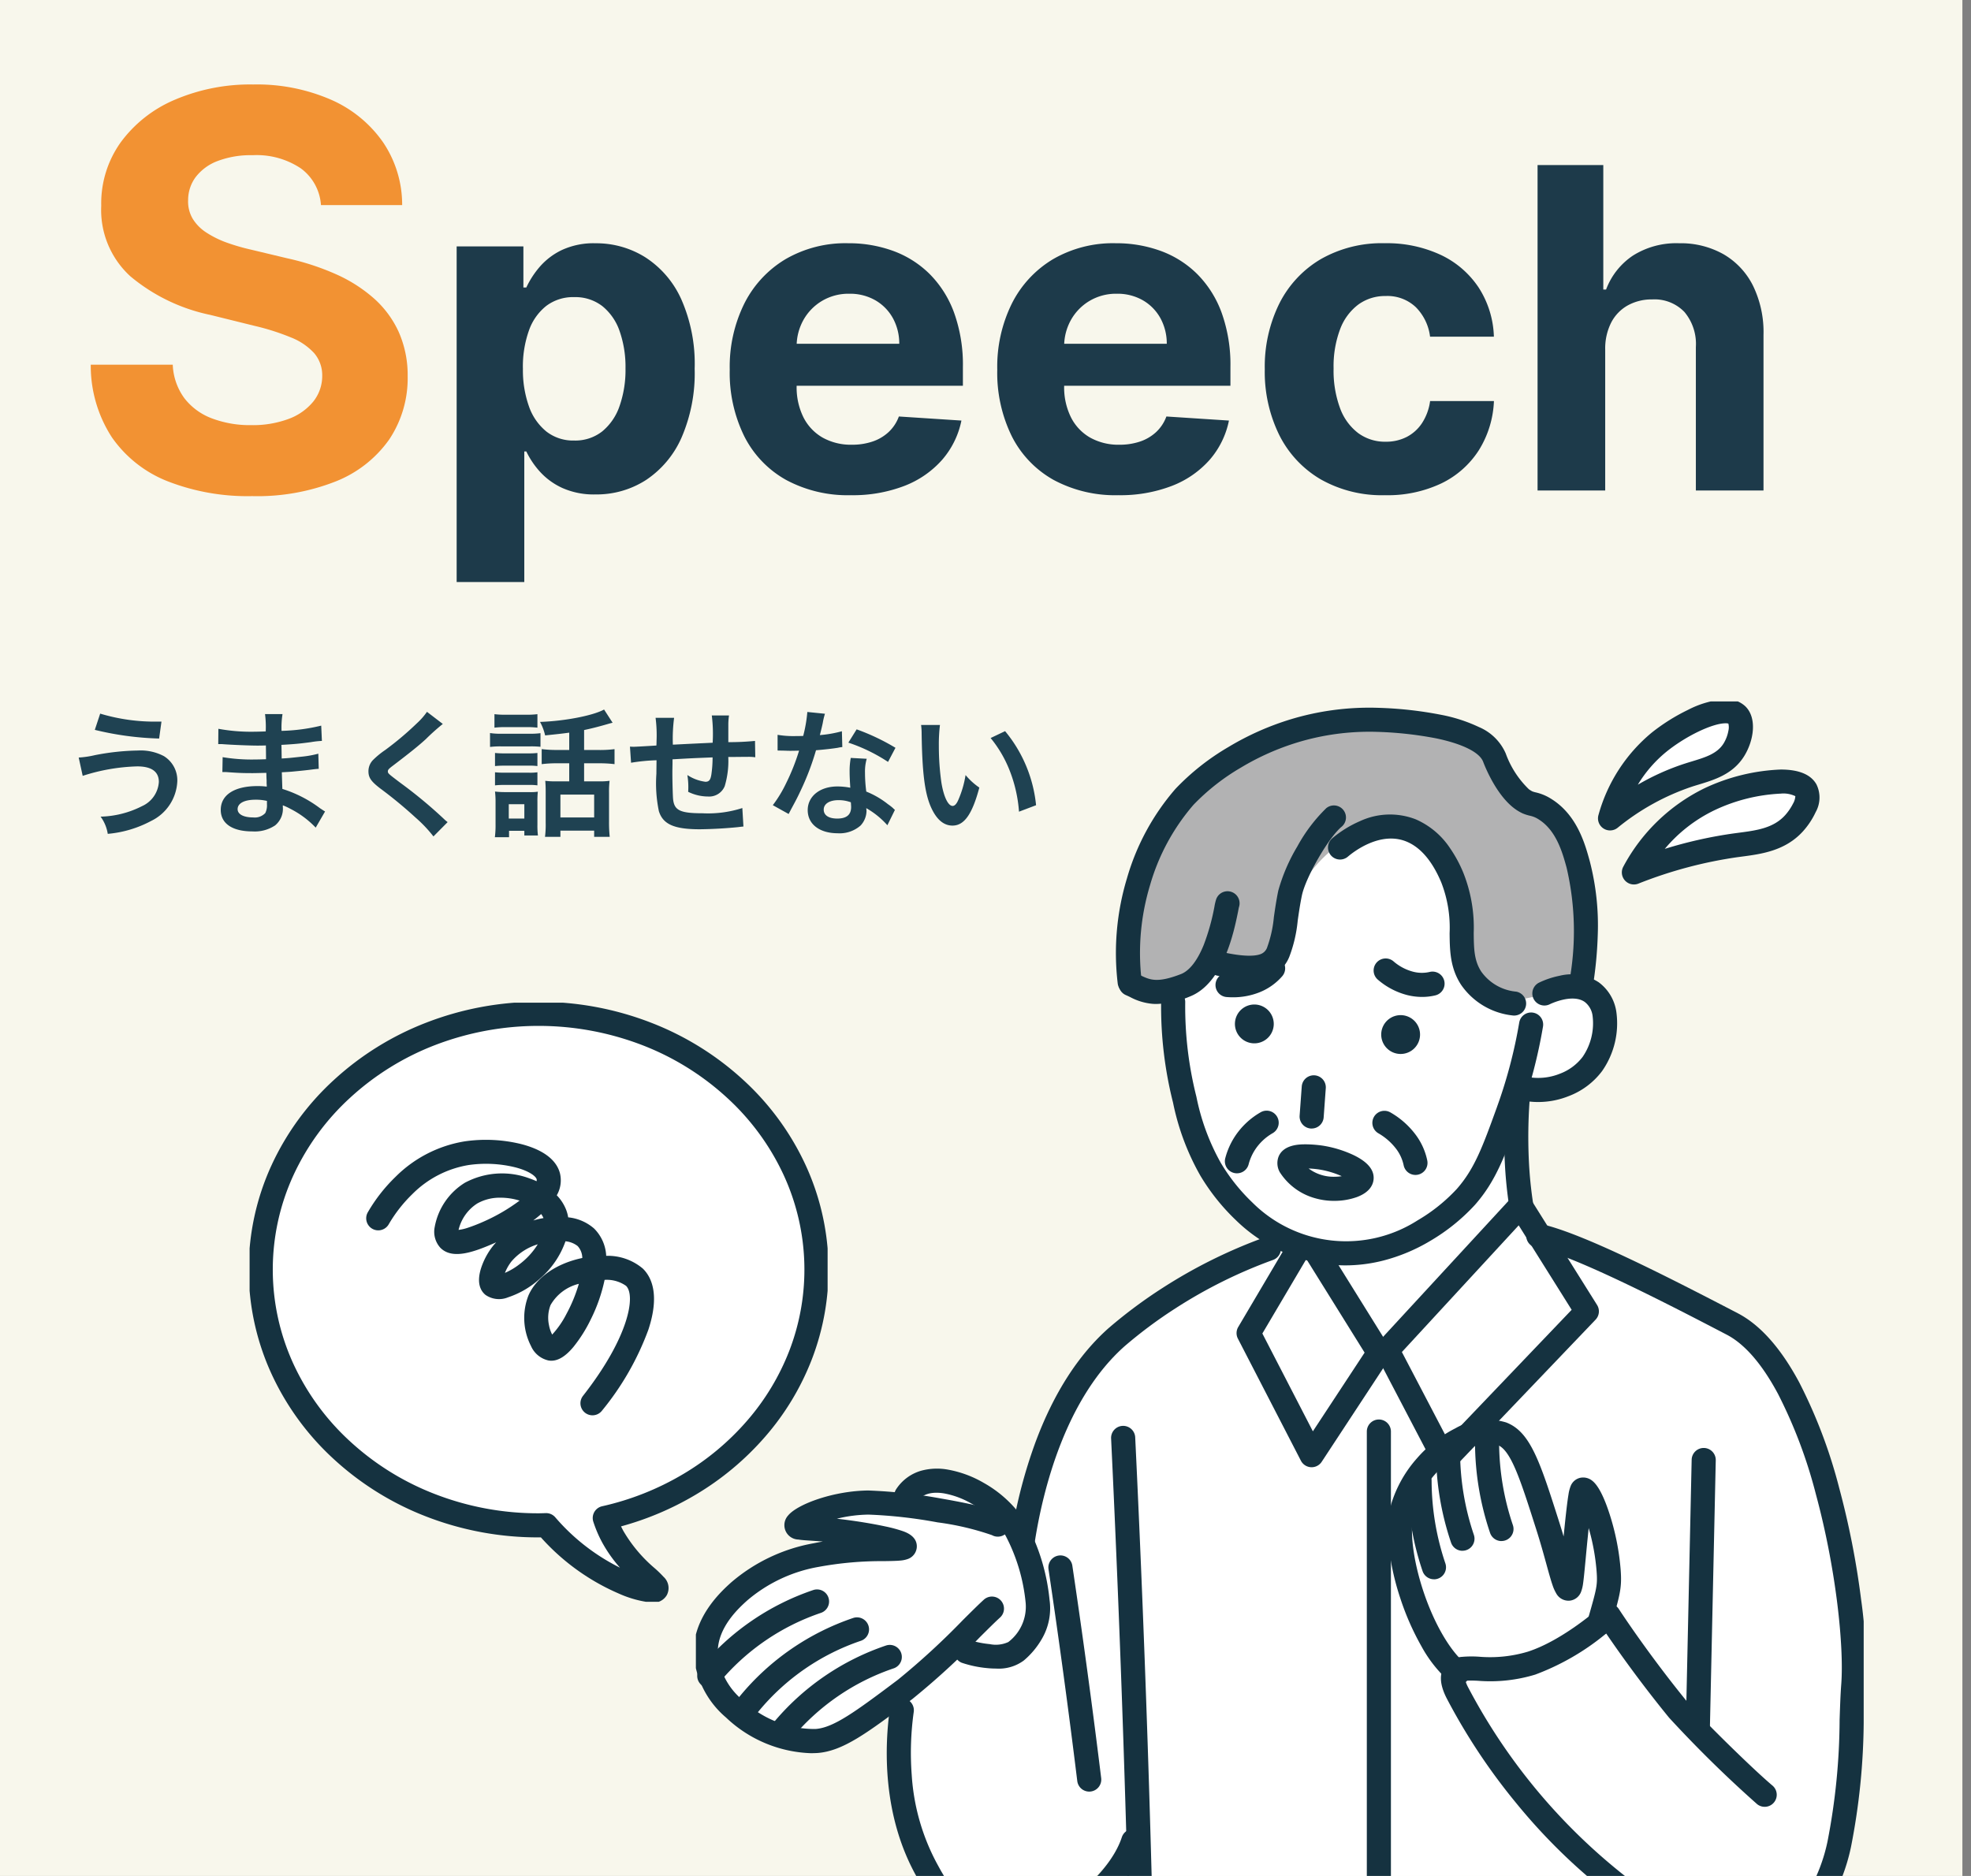 <svg xmlns="http://www.w3.org/2000/svg" width="229" height="218.001" viewBox="0 0 229 218.001"><rect x="0" y="0" width="229" height="218.001" fill="#808080" stroke="none"/><defs><clipPath id="a"><path fill="none" d="M0 0h67.156v69.62H0z"/></clipPath><clipPath id="b"><path transform="translate(-.408 -.259)" fill="#fff" stroke="#707070" d="M0 0h167v141H0z"/></clipPath><clipPath id="c"><path fill="none" d="M0 0h135.681v161.001H0z"/></clipPath></defs><path fill="#f8f7ec" d="M0 0h228v218H0z"/><path d="M53.056 67.636v-39h7.755v4.772h.34a10.448 10.448 0 011.51-2.347 7.922 7.922 0 012.585-1.991 8.8 8.8 0 013.97-.8 10.714 10.714 0 015.734 1.614 11.3 11.3 0 014.188 4.857 18.546 18.546 0 011.571 8.11 18.794 18.794 0 01-1.527 8.007 11.425 11.425 0 01-4.136 4.93 10.6 10.6 0 01-5.846 1.67 8.982 8.982 0 01-3.881-.758 8 8 0 01-2.608-1.91 9.8 9.8 0 01-1.56-2.325h-.236v15.171zm7.7-24.818a12.567 12.567 0 00.7 4.408 6.51 6.51 0 002.031 2.925 5.05 5.05 0 003.219 1.043 5.059 5.059 0 003.263-1.062 6.535 6.535 0 002.016-2.951 12.708 12.708 0 00.689-4.364 12.593 12.593 0 00-.681-4.327 6.393 6.393 0 00-2.009-2.914 5.129 5.129 0 00-3.278-1.047 5.158 5.158 0 00-3.233 1.017 6.293 6.293 0 00-2.024 2.877 12.523 12.523 0 00-.697 4.395zm38.095 14.728a15.087 15.087 0 01-7.517-1.774 11.988 11.988 0 01-4.85-5.052 16.691 16.691 0 01-1.7-7.769 16.559 16.559 0 011.7-7.686 12.576 12.576 0 014.79-5.152 13.878 13.878 0 017.261-1.847 15.046 15.046 0 015.241.894 11.727 11.727 0 014.243 2.691 12.349 12.349 0 012.836 4.5 17.873 17.873 0 011.019 6.319v2.157h-23.94v-4.875h16.546a6.1 6.1 0 00-.752-3 5.41 5.41 0 00-2.042-2.065 5.916 5.916 0 00-3.012-.752 6.01 6.01 0 00-3.162.829 5.962 5.962 0 00-2.155 2.2 6.267 6.267 0 00-.8 3.054v4.638a7.844 7.844 0 00.79 3.638 5.628 5.628 0 002.231 2.36 6.722 6.722 0 003.405.827 7.349 7.349 0 002.4-.373 5.137 5.137 0 001.87-1.108 4.658 4.658 0 001.182-1.8l7.268.473a9.947 9.947 0 01-2.256 4.578 11.244 11.244 0 01-4.393 3.023 16.66 16.66 0 01-6.203 1.072zm31.082 0a15.087 15.087 0 01-7.517-1.774 11.988 11.988 0 01-4.849-5.052 16.691 16.691 0 01-1.7-7.769 16.559 16.559 0 011.7-7.686 12.576 12.576 0 014.79-5.152 13.878 13.878 0 017.261-1.847 15.046 15.046 0 015.241.894 11.727 11.727 0 014.243 2.691 12.349 12.349 0 012.836 4.5 17.873 17.873 0 011.019 6.319v2.157h-23.941v-4.875h16.545a6.1 6.1 0 00-.752-3 5.41 5.41 0 00-2.042-2.065 5.916 5.916 0 00-3.012-.752 6.01 6.01 0 00-3.162.829 5.962 5.962 0 00-2.155 2.2 6.267 6.267 0 00-.8 3.054v4.638a7.844 7.844 0 00.79 3.638 5.628 5.628 0 002.231 2.36 6.722 6.722 0 003.405.827 7.349 7.349 0 002.4-.373 5.137 5.137 0 001.871-1.108 4.658 4.658 0 001.182-1.8l7.268.473a9.947 9.947 0 01-2.256 4.578 11.244 11.244 0 01-4.393 3.021 16.66 16.66 0 01-6.203 1.074zm30.978 0a14.407 14.407 0 01-7.49-1.856 12.375 12.375 0 01-4.8-5.156 16.614 16.614 0 01-1.673-7.614 16.553 16.553 0 011.691-7.647 12.473 12.473 0 014.812-5.156 14.29 14.29 0 017.427-1.852 14.8 14.8 0 016.494 1.346 10.8 10.8 0 014.415 3.789 11.112 11.112 0 011.78 5.723h-7.416A5.869 5.869 0 00164.5 35.7a4.789 4.789 0 00-3.5-1.3 5.274 5.274 0 00-3.18.988 6.363 6.363 0 00-2.12 2.87 12.234 12.234 0 00-.757 4.563 12.584 12.584 0 00.75 4.611 6.383 6.383 0 002.112 2.9 5.257 5.257 0 003.195 1 5.239 5.239 0 002.43-.552 4.746 4.746 0 001.786-1.61 6.207 6.207 0 00.94-2.565h7.416a11.637 11.637 0 01-1.758 5.723 10.672 10.672 0 01-4.349 3.846 14.569 14.569 0 01-6.554 1.372zM186.5 40.6V57h-7.859V19.182h7.637v14.463h.325a8.186 8.186 0 013.117-3.942 9.431 9.431 0 015.363-1.435 10.116 10.116 0 015.172 1.282 8.722 8.722 0 013.427 3.671 12.331 12.331 0 011.21 5.713V57h-7.859V40.336a5.788 5.788 0 00-1.324-4.077 4.812 4.812 0 00-3.743-1.463 5.723 5.723 0 00-2.835.689 4.809 4.809 0 00-1.928 1.987 6.658 6.658 0 00-.703 3.128z" fill="#1d3a4a"/><path d="M37.291 23.836a5.76 5.76 0 00-2.343-4.273 9.241 9.241 0 00-5.6-1.527 10.808 10.808 0 00-4.075.68 5.745 5.745 0 00-2.534 1.857 4.473 4.473 0 00-.882 2.682 3.936 3.936 0 00.543 2.184 5.089 5.089 0 001.6 1.6 11.323 11.323 0 002.364 1.161 24.11 24.11 0 002.854.823l4.182 1a29.281 29.281 0 015.591 1.823 17.2 17.2 0 014.418 2.8 11.722 11.722 0 012.907 3.911 12.36 12.36 0 011.048 5.154A12.8 12.8 0 0145.2 51.1a13.822 13.822 0 01-6.184 4.841 24.822 24.822 0 01-9.725 1.713 25.556 25.556 0 01-9.807-1.723 14.217 14.217 0 01-6.491-5.12 15.267 15.267 0 01-2.448-8.43h9.527a7.032 7.032 0 001.354 3.9 7.247 7.247 0 003.2 2.341 12.456 12.456 0 004.557.782 11.9 11.9 0 004.35-.723 6.651 6.651 0 002.867-2.017 4.742 4.742 0 001.036-2.991 3.943 3.943 0 00-.934-2.634 7.225 7.225 0 00-2.68-1.818 27.514 27.514 0 00-4.3-1.366L24.455 36.6a21.192 21.192 0 01-9.3-4.484 10.43 10.43 0 01-3.393-8.207 12.207 12.207 0 012.277-7.389 15.076 15.076 0 016.286-4.934 22.267 22.267 0 019.093-1.768 21.538 21.538 0 019.05 1.773 14.37 14.37 0 016.032 4.934 12.962 12.962 0 012.225 7.311z" fill="#f29233"/><path d="M11.016 84.817a35.454 35.454 0 007.472 1.008l.272-1.968h-.448a21.934 21.934 0 01-6.672-.928zm-1.408 5.344a22.372 22.372 0 016.336-1.1c1.664 0 2.512.608 2.512 1.808a3.308 3.308 0 01-1.956 2.812 11.168 11.168 0 01-4.812 1.22 4.57 4.57 0 01.832 2 13.1 13.1 0 005.04-1.5 5.385 5.385 0 003.04-4.6 3.294 3.294 0 00-1.552-2.928 5.773 5.773 0 00-3.024-.656 27.915 27.915 0 00-5.024.544 10.891 10.891 0 01-1.856.272zm28.16 4.14c-.224-.128-.3-.192-.576-.368a14.311 14.311 0 00-4.384-2.252c-.016-.384-.016-.384-.064-1.936.624-.032.864-.048 1.088-.064 1.2-.112 1.92-.192 2.16-.224.368-.048.768-.1 1.04-.112l-.048-1.76a11.841 11.841 0 01-1.984.352c-1.472.16-1.472.16-2.272.208-.016-.992-.016-1.184-.032-1.584 1.408-.08 2.032-.128 3.44-.32a10.008 10.008 0 011.264-.14l-.08-1.776a21.647 21.647 0 01-4.608.608 9.919 9.919 0 01.112-1.952h-2.032a11.416 11.416 0 01.08 2.016c-.4.016-.944.032-1.2.032a21.039 21.039 0 01-4.3-.336l-.016 1.776h.256c.048 0 .176 0 .352.016 1.072.08 3.136.16 3.92.16.24 0 .5 0 1.008-.016.016.912.016 1.456.016 1.6-.448.016-.992.032-1.312.032a20.632 20.632 0 01-3.728-.272l-.032 1.728c.24 0 .4 0 .608.016 1.328.1 1.92.112 2.9.112.336 0 .832-.016 1.6-.032.016.64.016.64.032.864v.352a3.083 3.083 0 01.016.384 8.359 8.359 0 00-1.072-.064c-2.688 0-4.272 1.024-4.272 2.768 0 1.584 1.344 2.5 3.68 2.5a4.26 4.26 0 002.632-.696 2.5 2.5 0 00.9-2.16v-.176a7.12 7.12 0 01.864.4 10.8 10.8 0 012.956 2.192zm-6.752-1.228v.384a2.028 2.028 0 01-.192 1.024 1.661 1.661 0 01-1.392.512c-1.136 0-1.824-.368-1.824-.96 0-.688.784-1.1 2.08-1.1a5.616 5.616 0 011.328.14zm18.592-10.352a7.931 7.931 0 01-1.168 1.328 35.862 35.862 0 01-3.7 3.12 9.811 9.811 0 00-1.404 1.152 1.869 1.869 0 00-.528 1.3c0 .736.288 1.168 1.344 1.984a50.748 50.748 0 014.128 3.404 15.455 15.455 0 012.08 2.192l1.648-1.664a3.989 3.989 0 01-.464-.4 53.781 53.781 0 00-5.044-4.176c-1.4-1.06-1.436-1.088-1.436-1.328 0-.176.112-.3.608-.672 1.872-1.424 2.992-2.32 3.808-3.072a24.407 24.407 0 011.968-1.76zm16.528 4.432H64.76a13.892 13.892 0 01-1.824-.1v1.748a13.792 13.792 0 011.808-.1h1.392v2.1H64.52a8.556 8.556 0 01-1.168-.064c.032.432.048.72.048 1.28v3.6a10.83 10.83 0 01-.08 1.632h1.792v-.72h3.92v.72h1.808a15.945 15.945 0 01-.08-1.68v-3.44a10.808 10.808 0 01.064-1.392 8.035 8.035 0 01-1.2.064h-1.76v-2.1h1.744a14.04 14.04 0 011.792.1v-1.744a13.458 13.458 0 01-1.808.1h-1.728v-2.32c.768-.16 1.6-.368 2.544-.64.56-.16.56-.16.768-.208l-.992-1.536c-1.264.7-4.56 1.344-7.44 1.44a6.083 6.083 0 01.592 1.568c1.68-.176 1.84-.192 2.8-.32zm-1.024 5.184h3.92v2.656h-3.92zm-7.664-7.776a10.355 10.355 0 011.328-.064h2.336a10.2 10.2 0 011.328.064v-1.568a9.888 9.888 0 01-1.328.064h-2.336a9.888 9.888 0 01-1.328-.064zm-.512 2.24a9.669 9.669 0 011.3-.064h3.344a10.272 10.272 0 011.216.048v-1.584a8.66 8.66 0 01-1.3.064h-3.264a7.241 7.241 0 01-1.3-.08zm.576 2.224a9.187 9.187 0 011.056-.048h2.848a6.658 6.658 0 011.024.048v-1.524a8.216 8.216 0 01-1.024.048h-2.848a9.187 9.187 0 01-1.056-.048zm0 2.24a8.88 8.88 0 011.04-.048h2.832a6.672 6.672 0 011.056.048v-1.52a5.946 5.946 0 01-1.024.048h-2.848a9.187 9.187 0 01-1.056-.048zm1.632 5.28h1.776v.544h1.58a9.052 9.052 0 01-.06-1.248v-2.688a10.119 10.119 0 01.048-1.152 5.68 5.68 0 01-1.072.048h-2.688a9.308 9.308 0 01-1.216-.064 10.429 10.429 0 01.064 1.264v2.544a10.666 10.666 0 01-.08 1.5h1.648zm-.032-3.088h1.808v1.664h-1.808zm27.136.444a13.011 13.011 0 01-4.624.608c-2.608 0-3.3-.336-3.424-1.68-.032-.32-.08-2.064-.08-2.9v-.328c.016-.848.016-.848.016-.928v-.432c2.224-.128 2.224-.128 4.656-.224a13.788 13.788 0 01-.144 2c-.1.624-.272.832-.688.832a4.962 4.962 0 01-2.1-.784 8.518 8.518 0 01.112 1.312c0 .224 0 .32-.016.64a5.244 5.244 0 002.288.544 1.95 1.95 0 001.956-1.2 10.229 10.229 0 00.416-3.392c.752 0 1.664-.016 2.224-.016a5.609 5.609 0 01.912.048l-.032-1.9a30.853 30.853 0 01-3.1.144v-2a7.293 7.293 0 01.08-1.1h-2a17.3 17.3 0 01.1 3.168c-2.384.112-2.384.112-4.624.224a18.64 18.64 0 01.144-3.12h-2.152a15.787 15.787 0 01.112 2.72c0 .1 0 .24-.016.5-1.584.1-2.464.144-2.608.144-.08 0-.24 0-.464-.016l.128 1.872a21.853 21.853 0 012.96-.288c-.016 1.248-.016 1.312-.016 1.552a15.84 15.84 0 00.288 4.368c.48 1.524 1.776 2.1 4.768 2.1a51.69 51.69 0 004.336-.24c.544-.064.544-.064.72-.08zM93.8 82.737a16.346 16.346 0 01-.48 2.784c-.352.016-.624.016-.816.016a11.109 11.109 0 01-2.16-.144v1.824l.848.016c.336.016.432.016.64.016.192 0 .288 0 1.008-.016a24.615 24.615 0 01-1.5 3.776 14.564 14.564 0 01-1.552 2.56l1.84 1.024.3-.576c.608-1.12.752-1.408 1.12-2.192a30.712 30.712 0 001.76-4.64c.992-.08 1.968-.192 2.544-.288a3.12 3.12 0 01.512-.08l-.048-1.84a13.723 13.723 0 01-2.56.448c.176-.7.256-1.024.336-1.408a8.01 8.01 0 01.256-1.072zm10.24 4.164a25.257 25.257 0 00-4.512-2.144l-.96 1.544a19.582 19.582 0 014.608 2.24zm-.064 7.216a2.865 2.865 0 01-.24-.224 5.9 5.9 0 00-.56-.432 10 10 0 00-2.528-1.472 16.988 16.988 0 01-.148-2.196 5.333 5.333 0 01.2-1.616l-1.856-.1a8.487 8.487 0 00-.132 1.624c0 .48.032 1.1.08 1.84a7.947 7.947 0 00-1.492-.148c-2.032 0-3.456 1.136-3.456 2.752 0 1.632 1.376 2.688 3.488 2.688a3.694 3.694 0 002.656-.9 2.557 2.557 0 00.688-1.7c0-.064-.016-.176-.032-.32a9.677 9.677 0 012.456 1.988zm-5.12-.88s.032.384.032.544c0 .9-.528 1.344-1.616 1.344-.992 0-1.568-.384-1.568-1.04 0-.672.672-1.1 1.712-1.1a4.033 4.033 0 011.44.248zm8.16-8.992a7.644 7.644 0 01.064 1.024c.064 4.432.352 6.752 1.008 8.352.64 1.536 1.5 2.32 2.576 2.32 1.36 0 2.288-1.3 3.12-4.416a7.9 7.9 0 01-1.6-1.456 11.8 11.8 0 01-.848 2.9c-.192.448-.416.688-.656.688-.512 0-1.024-1.024-1.3-2.688a29.941 29.941 0 01-.3-4.288 18.6 18.6 0 01.128-2.432zm8.08 1.52a13.966 13.966 0 012.272 3.936 16.22 16.22 0 011.024 4.624l1.984-.752a15.952 15.952 0 00-3.6-8.608z" fill="#1f4252"/><g transform="translate(29 116.522)" clip-path="url(#a)"><path d="M65.859 31.017c0-16.415-14.453-29.721-32.281-29.721S1.296 14.602 1.296 31.017s14.453 29.722 32.282 29.722c.294 0 .584-.013.876-.02a24.553 24.553 0 008.985 6.655c1.731.721 3.568 1.218 3.809.794.348-.61-3.034-2.372-5.064-6.127a13.04 13.04 0 01-.919-2.156c14.116-3.178 24.594-14.889 24.594-28.868" fill="#fff"/><path d="M33.578-.104a35.876 35.876 0 0113.073 2.431 33.853 33.853 0 0110.7 6.644 31.008 31.008 0 017.245 9.893 29.037 29.037 0 01.713 22.617 30.41 30.41 0 01-5.392 8.934 33 33 0 01-8.136 6.787 34.839 34.839 0 01-8.625 3.654q.125.263.262.518a16.764 16.764 0 003.666 4.362 12.949 12.949 0 011.009.982 1.759 1.759 0 01.373 2.141 1.8 1.8 0 01-1.684.863 12.729 12.729 0 01-3.886-1.057 25.88 25.88 0 01-9.05-6.529h-.269a35.876 35.876 0 01-13.074-2.431 33.853 33.853 0 01-10.7-6.644 31.008 31.008 0 01-7.242-9.893 29.048 29.048 0 010-24.307 31.008 31.008 0 017.242-9.89 33.853 33.853 0 0110.7-6.644A35.876 35.876 0 0133.578-.104zm9.455 65.761a15.885 15.885 0 01-2.08-2.952 14.334 14.334 0 01-1.018-2.387 1.4 1.4 0 011.023-1.8 32.169 32.169 0 009.39-3.723 30.206 30.206 0 007.448-6.211 27.618 27.618 0 004.9-8.112 26.237 26.237 0 00-.645-20.439 28.223 28.223 0 00-6.594-9 31.064 31.064 0 00-9.822-6.097 33.569 33.569 0 00-24.115 0 31.064 31.064 0 00-9.824 6.095 28.223 28.223 0 00-6.594 9 26.248 26.248 0 000 21.969 28.223 28.223 0 006.594 9 31.064 31.064 0 009.824 6.096 33.087 33.087 0 0012.057 2.24c.184 0 .372-.006.57-.012l.27-.008a1.4 1.4 0 011.085.473 23.945 23.945 0 007.531 5.868z" fill="#153240"/><path d="M39.836 47.95a1.4 1.4 0 01-1.1-2.263c5.347-6.829 6.144-11.665 5-12.783a3.89 3.89 0 00-2.49-.693 19.089 19.089 0 01-1.6 4.578 16.628 16.628 0 01-2.03 3.224c-1.012 1.21-1.957 1.721-2.887 1.565a2.906 2.906 0 01-2.033-1.676 7.175 7.175 0 01-.3-5.876c.911-2.1 3.244-3.726 6.258-4.358a2.093 2.093 0 00-.536-1.383 2.681 2.681 0 00-1.418-.558l-.005.016a10.125 10.125 0 01-2.932 4.294 10.345 10.345 0 01-3.73 2.2 2.759 2.759 0 01-2.625-.28c-.54-.44-1.069-1.331-.523-3.082a8.332 8.332 0 011.334-2.531q.2-.255.429-.5-.17.078-.329.147c-2.258.98-4.779 1.905-6.162.482a2.762 2.762 0 01-.652-2.4 7.636 7.636 0 013.5-5.145 9.115 9.115 0 017.5-.514q.433.15.834.332a.488.488 0 00.012-.228c-.082-.323-.821-.961-2.519-1.394a14.238 14.238 0 00-5.405-.255 11.963 11.963 0 00-6.529 3.386 16.309 16.309 0 00-2.736 3.5 1.4 1.4 0 01-2.427-1.4 18.9 18.9 0 013.218-4.116 14.706 14.706 0 018.043-4.126 17.186 17.186 0 016.525.309c2.568.654 4.138 1.835 4.54 3.415a3.479 3.479 0 01-.372 2.545 5.071 5.071 0 011.095 1.7 4.466 4.466 0 01.23.862 5.4 5.4 0 013 1.289 4.8 4.8 0 011.417 3.183 6.315 6.315 0 014.256 1.482c1.025 1 1.971 3.041.656 7.07a32.431 32.431 0 01-5.404 9.445 1.4 1.4 0 01-1.103.537zm-1.582-15.28a5.193 5.193 0 00-3.291 2.473 4.1 4.1 0 00-.177 2.341 3.871 3.871 0 00.369 1.084 10.764 10.764 0 001.655-2.392 17.76 17.76 0 001.443-3.506zm-4.775-4.593a6.517 6.517 0 00-3.063 2 5.471 5.471 0 00-.751 1.321 7.748 7.748 0 001.7-1.01 8.59 8.59 0 002.114-2.311zm-4.309-5.415a5.3 5.3 0 00-2.721.672 5.005 5.005 0 00-2.171 3.07 5.306 5.306 0 001.028-.234 19.6 19.6 0 001.89-.736A21.262 21.262 0 0031.368 23a7.448 7.448 0 00-2.198-.339zm4.7 1.9q-.267.236-.564.473-.172.137-.349.271a10.838 10.838 0 011.186-.276 2.077 2.077 0 00-.268-.468z" fill="#153240"/></g><g transform="translate(62.408 77.26)" clip-path="url(#b)"><g clip-path="url(#c)" transform="translate(18.443 4.253)"><path d="M51.999 155.942c-.138-2.4-.3-6.2-.235-10.883.111-8.251.817-11.838-.322-12.275-2.679-1.027-9.6 11.99-16.846 11.1-1.8-.221-2.866-1.566-5-4.256-6.712-8.465-6.091-13.37-6-14.964.318-5.528 1.91-9.265.716-9.864-1.39-.7-3.517 4.379-8.716 5.661a11.6 11.6 0 01-11.386-3.648c-2.1-2.524-3.37-6.466-2.051-9.983 1.356-3.614 4.822-5.137 7.369-6.257 7.51-3.3 14.655-1.7 14.739-2.378.1-.823-11.087-2.1-11.053-3.612.02-.875 8.952-1.49 13.035-3.323 4.8-2.154 5.544.4 7.3 1.379 3.092 1.716 3.1 4.659 4.461 4.664 3.022.011 1.529-13.893 9.711-22.314.242-.248 4.88-3.309 14.126-9.444l5.083-3.375c16.167-10.74 26.366-20.601 28.774-18.64 1.151.938-.916 3.4-.325 9.892.284 3.12.5 5.516 1.922 7.54 3.088 4.406 8.429 2.708 15.15 6.543a45.558 45.558 0 0112.146 9.914c1.705 2.1 5.785 5.567 9.24 21.169 2.672 12.062.581 19.087-.293 29.528-.638 7.631-.638 7.631-6.969 14.711-2.054 2.3-5.079 1.546-7.252.8-2.881-1.275-3.651 1.033-4.088 2.728-.176 1.012-.529 2.739-.015 8.961.169 2.057.345 3.778.476 5.023" fill="#fff"/><path d="M70.896 60.698a1.4 1.4 0 011.189.661l8.457 13.6a1.4 1.4 0 01-.019 1.508l-7.814 11.895a1.4 1.4 0 01-2.414-.127l-7.321-14.186a1.4 1.4 0 01.039-1.354l6.678-11.308a1.4 1.4 0 011.189-.688zm6.8 14.976l-6.769-10.875-5.11 8.653 5.868 11.366z" fill="#153240"/><path d="M55.675 23.181c-1.132 2.445-.848 6.027-.279 13.192.458 5.777.687 8.666 2.045 12.328a27.914 27.914 0 007.6 11.713c3.567 3.134 1.66 2.23 5.177 2.85 5.19.917 6.531.916 9.163.392 4.2-.837 5.169-1.725 8.292-4.352 3.687-3.1 3.265-3.261 3.878-5.869.572-2.437 3.089-4.1 3.141-5.658.069-2.094-.366-2.76.831-3.592.828-.576 1.564-.031 3.291-.134 1.967-.117 4.778-1.046 6.1-3.243a6.1 6.1 0 00.312-5.607c-1.956-3.9-7.625-1.594-11.573-5.249-4.564-4.225-.471-10.534-4.746-14.8-3.775-3.765-10.638-2.5-15.914-1.536-4.616.848-14.083 2.587-17.31 9.562" fill="#fff"/><path d="M51.998 157.343a1.4 1.4 0 01-1.4-1.373 2481.979 2481.979 0 00-2.354-70.283 1.402 1.402 0 112.8-.135c.64 13.295 1.181 26.938 1.607 40.551.308 9.856.562 19.888.755 29.816a1.4 1.4 0 01-1.372 1.427zM95.811 57.188q.064 0 .129.006a1.4 1.4 0 011.057.65l7.706 12.29a1.4 1.4 0 01-.174 1.711L88.021 89.12a1.4 1.4 0 01-2.253-.318l-6.68-12.772a1.4 1.4 0 01.211-1.6l15.483-16.791a1.4 1.4 0 011.029-.451zm5.941 13.511l-6.154-9.815-13.572 14.721 5.319 10.17zm-22.399 86.364a1.4 1.4 0 01-1.4-1.4V84.845a1.4 1.4 0 011.4-1.4 1.4 1.4 0 011.4 1.4v70.818a1.4 1.4 0 01-1.4 1.4z" fill="#153240"/><path d="M82.826 14.806c-3.724-1.33-7.532 1.41-8.481 2.094a15.3 15.3 0 00-5.248 7.413c-1.291 3.733-.476 5.905-2.032 6.7-1.744.894-3.372-1.361-6.214-.525-1.732.509-1.592 1.481-3.989 2.5-1.085.462-3.353 1.425-4.922.488-1.021-.611-1.56-1.919-1.741-4.092-.7-8.379 4.531-15.63 4.531-15.63a28.431 28.431 0 0113.881-10.05 30.708 30.708 0 0115.956-1.088c3.726.637 6.247 1.067 7.8 3.162 1.315 1.778 1.318 3.924 3.586 5.545 1.155.824 1.6.59 2.68 1.177 3.728 2.028 4.25 7.884 4.654 12.495.322 3.684.522 6.385-1.193 7.853-.646.553-1.686.787-3.768 1.256-2.713.611-4.173.939-5.583.305-.581-.261-1.578-.877-2.736-3.248-2.463-5.043-.506-7.484-2.674-11.75-.585-1.151-1.864-3.664-4.5-4.607" fill="#b2b2b3"/><path d="M62.387 34.382a8.88 8.88 0 01-.73-.03 1.4 1.4 0 01.23-2.791 5.657 5.657 0 002.519-.347A4.059 4.059 0 0066 30.106a1.4 1.4 0 112.129 1.821 6.865 6.865 0 01-2.691 1.892 8.3 8.3 0 01-3.051.563zm21.991-.043a7.167 7.167 0 01-1.746-.219 8.46 8.46 0 01-3.382-1.774 1.4 1.4 0 111.817-2.13 5.647 5.647 0 002.247 1.188 4.026 4.026 0 001.941.032 1.4 1.4 0 01.666 2.72 6.5 6.5 0 01-1.543.183zM67.134 37.64a2.256 2.256 0 11-2.087-2.414 2.257 2.257 0 012.087 2.414m16.997 1.235a2.256 2.256 0 11-2.087-2.414 2.256 2.256 0 012.087 2.414M71.54 49.631h-.1a1.4 1.4 0 01-1.294-1.5l.123-1.692.123-1.692a1.4 1.4 0 012.793.2l-.123 1.691-.123 1.693a1.4 1.4 0 01-1.399 1.3zm-8.679 5.205a1.4 1.4 0 01-1.355-1.756 8.635 8.635 0 011.089-2.481 8.826 8.826 0 013.019-2.855 1.401 1.401 0 111.4 2.428 6.014 6.014 0 00-2.059 1.943 5.839 5.839 0 00-.736 1.678 1.4 1.4 0 01-1.358 1.043zm20.742.189a1.4 1.4 0 01-1.371-1.124 4.777 4.777 0 00-.849-1.876 6.937 6.937 0 00-2.095-1.844 1.4 1.4 0 111.417-2.415 9.618 9.618 0 012.939 2.609 7.553 7.553 0 011.332 2.974 1.4 1.4 0 01-1.374 1.676zm11.461-18.521a1.408 1.408 0 01-.231-.019 8.344 8.344 0 01-5.917-3.539c-1.3-1.976-1.323-4.021-1.345-6a14.458 14.458 0 00-.977-5.933c-1.04-2.467-2.4-4.058-4.032-4.728-3.059-1.254-6.194 1.227-6.792 1.737a1.4 1.4 0 11-1.818-2.129 12.927 12.927 0 013.2-1.979 8.267 8.267 0 016.47-.219 9.169 9.169 0 013.982 3.332 15.165 15.165 0 011.568 2.9 17.23 17.23 0 011.2 6.99c.02 1.788.036 3.2.885 4.49a5.6 5.6 0 004.036 2.316 1.4 1.4 0 01-.228 2.781z" fill="#153240"/><path d="M64.292 32.351a17.509 17.509 0 01-3.746-.493 1.4 1.4 0 11.611-2.732c2.564.574 3.8.46 4.382.264a1.287 1.287 0 00.858-.878 14.028 14.028 0 00.756-3.447c.129-.9.275-1.92.509-3.059a20.785 20.785 0 012.219-5.159 18.644 18.644 0 013.36-4.443 1.4 1.4 0 111.777 2.164c-1.5 1.234-4.175 5.87-4.613 8-.217 1.055-.35 1.989-.48 2.892a16.1 16.1 0 01-.957 4.159 4.076 4.076 0 01-2.537 2.424 6.691 6.691 0 01-2.139.308z" fill="#153240"/><path d="M53.52 35.158q-.225 0-.443-.015a6.783 6.783 0 01-2.612-.782c-.166-.08-.323-.155-.477-.221a1.4 1.4 0 111.108-2.571c.2.088.394.179.578.267 1.073.514 1.921.92 4.682-.151.986-.383 1.9-1.551 2.644-3.38a25.281 25.281 0 001.249-4.466 5.981 5.981 0 01.213-.883 1.4 1.4 0 012.636.942c-.02.08-.065.3-.1.5-.464 2.291-1.695 8.376-5.626 9.9a10.742 10.742 0 01-3.852.86z" fill="#153240"/><path d="M102.8 34.509a1.4 1.4 0 01-1.384-1.623 32.448 32.448 0 00-.25-13.56c-.474-1.732-1.191-4.35-3.273-5.635a2.938 2.938 0 00-1-.411 5.088 5.088 0 01-.834-.268l-.019-.008a5.4 5.4 0 01-.923-.554c-2.181-1.617-3.5-5.048-3.647-5.434-.407-1.095-2.395-2.088-5.453-2.724a42.583 42.583 0 00-6.764-.753h-.018l-.269-.008a28.738 28.738 0 00-8.965 1.2 29.425 29.425 0 00-6.673 2.955 25.35 25.35 0 00-5.516 4.33 24.671 24.671 0 00-5.048 9.344 27.179 27.179 0 00-.977 11.056 1.4 1.4 0 11-2.78.33 30 30 0 011.08-12.2 27.351 27.351 0 015.624-10.376 27.907 27.907 0 016.177-4.881 32.227 32.227 0 017.3-3.236A31.54 31.54 0 0179.03.735l.307.009a44.648 44.648 0 017.247.81 18.232 18.232 0 014.414 1.432 5.882 5.882 0 013.093 3.057 10.919 10.919 0 002.689 4.16 2.852 2.852 0 00.408.252 2.791 2.791 0 00.382.113 5.688 5.688 0 011.792.745c3.02 1.865 3.948 5.253 4.5 7.278a29.637 29.637 0 01.92 8.591 46.165 46.165 0 01-.606 6.154 1.4 1.4 0 01-1.376 1.173z" fill="#153240"/><path d="M97.86 46.551a9.608 9.608 0 01-1.113-.065 1.4 1.4 0 11.324-2.781 6.752 6.752 0 003.289-.434 5.94 5.94 0 002.665-1.963 6.9 6.9 0 001.165-4.707 2.435 2.435 0 00-.916-1.677c-1.44-1.017-4.028.248-4.054.261a1.402 1.402 0 01-1.27-2.5 9.973 9.973 0 012.38-.8 5.779 5.779 0 014.559.749 5.186 5.186 0 012.063 3.507 9.676 9.676 0 01-1.662 6.81 8.684 8.684 0 01-3.885 2.915 9.508 9.508 0 01-3.545.685z" fill="#153240"/><path d="M95.916 60.127a1.4 1.4 0 01-1.381-1.179 50.249 50.249 0 01-.554-5.456 61.717 61.717 0 01.2-8.613 1.4 1.4 0 012.788.256 58.91 58.91 0 00-.19 8.221 47.443 47.443 0 00.522 5.15 1.4 1.4 0 01-1.384 1.621z" fill="#153240"/><path d="M75.454 65.535a17.643 17.643 0 01-2.632-.2 18.528 18.528 0 01-10.089-5.061 24.451 24.451 0 01-4.144-5.206 28.664 28.664 0 01-3.149-8.437 45.543 45.543 0 01-1.386-11.72 1.4 1.4 0 012.8.033 42.741 42.741 0 001.3 11 26.1 26.1 0 002.829 7.673 21.755 21.755 0 003.679 4.618 15.413 15.413 0 0019.2 2.062 19.858 19.858 0 004.536-3.633c2.086-2.371 3.009-4.922 4.686-9.552v-.007a56.489 56.489 0 002.577-9.791 1.4 1.4 0 112.761.467 59.3 59.3 0 01-2.7 10.277v.007c-1.734 4.789-2.78 7.679-5.215 10.448a22.544 22.544 0 01-5.215 4.195 20.644 20.644 0 01-5.463 2.276 17.915 17.915 0 01-4.375.551zm13.072 48.764a1.394 1.394 0 01-.887-.317 15.192 15.192 0 01-3.362-4.221 30.514 30.514 0 01-2.445-5.577 29.557 29.557 0 01-1.309-5.828 13.125 13.125 0 01.257-5.072 14.345 14.345 0 012.994-5.323 14.752 14.752 0 014.47-3.493 7.478 7.478 0 015.894-.681c2.824 1.075 3.942 4.588 6.17 11.587.184.576.353 1.133.509 1.664l.014-.146c.246-2.473.416-3.932.552-4.731a4.325 4.325 0 01.253-.983 1.561 1.561 0 011.177-.97h.005a1.67 1.67 0 011.323.352c.688.534 1.378 1.87 2.048 3.971a28.509 28.509 0 011.251 6.319c.162 2.128-.047 2.858-1.048 6.363l-.1.341a1.4 1.4 0 01-2.692-.769l.1-.341c.97-3.4 1.072-3.753.948-5.382a25.1 25.1 0 00-.919-5q-.054.519-.112 1.108c-.1.974-.174 1.79-.242 2.509-.129 1.362-.214 2.261-.3 2.852a4.259 4.259 0 01-.21.884 1.591 1.591 0 01-1.314 1.08 1.623 1.623 0 01-1.606-.866 4.763 4.763 0 01-.4-.892c-.21-.6-.433-1.408-.716-2.435-.312-1.133-.7-2.543-1.19-4.077-1.831-5.753-2.937-9.225-4.5-9.82a4.882 4.882 0 00-3.655.574 12.1 12.1 0 00-3.607 2.83 11.529 11.529 0 00-2.414 4.271c-.585 1.98-.192 5.517 1.028 9.232 1.238 3.772 3.124 7.032 4.922 8.506a1.4 1.4 0 01-.888 2.483zm-75.166 7.925a15.042 15.042 0 01-9.856-4.144 10.665 10.665 0 01-3.764-7.604c-.009-4.172 3.29-7.135 4.373-8.109a20.122 20.122 0 019.574-4.54q.536-.11 1.063-.2c-.534-.044-1-.073-1.388-.1-.631-.04-1.087-.069-1.45-.131a1.672 1.672 0 01-1.192-2.8c1.11-1.34 5.332-2.867 9.321-2.9a58.718 58.718 0 018.5.941c1.731.3 5.9 1.064 7.22 1.8a1.4 1.4 0 01-1.361 2.447 31.953 31.953 0 00-6.331-1.486 55.131 55.131 0 00-8-.9 16.108 16.108 0 00-3.689.478q.34.037.707.082c1.686.208 3.517.511 4.9.809a17.08 17.08 0 012.02.539c.421.15 1.7.6 1.662 1.837a1.575 1.575 0 01-1.105 1.434 3.366 3.366 0 01-.822.162c-.477.045-1.1.054-1.888.066a40.176 40.176 0 00-7.6.669 17.379 17.379 0 00-8.266 3.88c-.944.848-3.451 3.1-3.445 6.021a7.937 7.937 0 002.874 5.562 12.066 12.066 0 008.474 3.374c2.086-.142 4.583-1.958 9.583-5.724a85.9 85.9 0 007.558-6.944c.978-.972 1.822-1.811 2.411-2.346a1.4 1.4 0 111.883 2.072c-.542.492-1.366 1.311-2.32 2.26a87.729 87.729 0 01-7.848 7.195c-5.2 3.918-8.069 6.076-11.078 6.281-.24.011-.479.019-.72.019z" fill="#153240"/><path d="M10.003 121.081a1.4 1.4 0 01-1.08-2.291 29.168 29.168 0 0113.196-9.089 1.4 1.4 0 01.9 2.65 26.368 26.368 0 00-11.936 8.221 1.4 1.4 0 01-1.08.509zm-3.807-3.201a1.4 1.4 0 01-1.079-2.291 29.167 29.167 0 0113.192-9.09 1.4 1.4 0 01.9 2.65 26.368 26.368 0 00-11.932 8.222 1.4 1.4 0 01-1.081.509zm-4.641-3.245a1.4 1.4 0 01-1.08-2.291 29.167 29.167 0 0113.192-9.09 1.4 1.4 0 01.9 2.65 26.368 26.368 0 00-11.936 8.221 1.4 1.4 0 01-1.076.51zm92.043-17.062a1.4 1.4 0 01-1.326-.951 33.012 33.012 0 01-1.749-10.5 1.4 1.4 0 112.8-.009 30.212 30.212 0 001.6 9.606 1.4 1.4 0 01-1.326 1.85zm-4.533 1.13a1.4 1.4 0 01-1.326-.951 33.011 33.011 0 01-1.749-10.5 1.4 1.4 0 012.8-.009 30.211 30.211 0 001.6 9.606 1.4 1.4 0 01-1.326 1.85zm-3.31 3.311a1.4 1.4 0 01-1.326-.951 33.011 33.011 0 01-1.749-10.5 1.4 1.4 0 011.4-1.4 1.4 1.4 0 011.4 1.4 30.211 30.211 0 001.6 9.605 1.4 1.4 0 01-1.326 1.85zM34.894 112.39a10.926 10.926 0 01-1.1-.058 12.918 12.918 0 01-2.9-.616 1.402 1.402 0 011.051-2.6 11.175 11.175 0 002.188.431 3.474 3.474 0 002.166-.24 5.169 5.169 0 002.019-4.529 21.109 21.109 0 00-2.341-7.846 10.855 10.855 0 00-3.984-3.729 9.907 9.907 0 00-3.143-1.167c-2.285-.38-3.017.713-3.257 1.073a1.4 1.4 0 01-2.326-1.558 5.174 5.174 0 012.9-2.151 7.027 7.027 0 013.14-.125 12.714 12.714 0 014.144 1.539 13.807 13.807 0 014.919 4.667 23.659 23.659 0 012.717 8.894 7.053 7.053 0 01-.89 4.566 9.4 9.4 0 01-2.1 2.513 4.876 4.876 0 01-3.203.936zm1.336 32.895h-.022c-5.538-.023-8.835-5.725-10.42-8.465-4.228-7.314-3.848-15.549-3.245-19.807a1.4 1.4 0 012.772.392 34.153 34.153 0 00-.238 7.34 25.053 25.053 0 003.135 10.673 24.512 24.512 0 003.193 4.575 6.683 6.683 0 004.815 2.493c1.715 0 4.643-1.292 7.284-3.231 3.02-2.218 5.2-4.865 5.984-7.262a1.4 1.4 0 012.662.869 14.5 14.5 0 01-2.779 4.758 24.581 24.581 0 01-4.209 3.892c-3.174 2.328-6.593 3.773-8.932 3.773z" fill="#153240"/><path d="M121.942 145.281c-4.8 0-10.5-2.467-16.523-7.222a67.547 67.547 0 01-10.117-10.044 70.6 70.6 0 01-8.05-12.129c-.845-1.634-.916-2.926-.212-3.84a2.78 2.78 0 011.99-1.019 12.784 12.784 0 011.965-.015 15.292 15.292 0 005.665-.586c4.135-1.336 8.416-5.189 8.459-5.228a1.4 1.4 0 012.117.277c.032.05 3.309 5.1 8 10.85 1.217 1.49 7.418 7.622 9.865 9.677a1.4 1.4 0 01-1.8 2.144 139.913 139.913 0 01-10.233-10.05 143.668 143.668 0 01-7.306-9.782 28.469 28.469 0 01-8.243 4.776 17.929 17.929 0 01-6.636.72 13.71 13.71 0 00-1.479-.01 4.328 4.328 0 00.335.8 68.448 68.448 0 0017.415 21.261 34.8 34.8 0 009.923 5.732c3.19 1.085 5.962 1.181 8.237.283a8.024 8.024 0 003.863-3.412 19.873 19.873 0 002.3-5.977 75.226 75.226 0 001.406-14.127c.054-1.591.1-2.966.189-4.118.334-4.345-.568-13.325-2.937-22.082a56.158 56.158 0 00-4.413-11.7c-1.857-3.469-3.862-5.782-5.961-6.875-6.1-3.178-17.456-9.093-22.189-10.126a1.4 1.4 0 11.6-2.736c4.7 1.027 14.28 5.9 22.886 10.378 2.607 1.358 5.008 4.062 7.136 8.037a58.914 58.914 0 014.647 12.286 96.389 96.389 0 012.543 12.959 54.062 54.062 0 01.482 10.068c-.084 1.093-.13 2.439-.183 4a77.385 77.385 0 01-1.478 14.67 22.3 22.3 0 01-2.654 6.825 10.861 10.861 0 01-5.209 4.53 11.919 11.919 0 01-4.4.805z" fill="#153240"/><path d="M116.415 120.59h-.031a1.4 1.4 0 01-1.369-1.43l.679-31.037a1.4 1.4 0 011.431-1.369 1.4 1.4 0 011.369 1.431l-.679 31.036a1.4 1.4 0 01-1.4 1.369zm-1.355 40.672h-.065a1.4 1.4 0 01-1.335-1.465l.736-15.977a1.4 1.4 0 011.464-1.336 1.4 1.4 0 011.333 1.464l-.733 15.978a1.4 1.4 0 01-1.4 1.336zM38.012 98.7a1.4 1.4 0 01-1.384-1.619 57.383 57.383 0 012.848-11.049c2.108-5.65 4.966-10.1 8.495-13.221a55.856 55.856 0 016.239-4.646 58.953 58.953 0 0111.907-5.9 1.4 1.4 0 01.952 2.633 56.148 56.148 0 00-11.337 5.622 52.864 52.864 0 00-5.9 4.391c-6.932 6.135-9.512 16.8-10.433 22.611a1.4 1.4 0 01-1.387 1.178zm7.687 27.987a1.4 1.4 0 01-1.388-1.23 965.44 965.44 0 00-3.345-24.637 1.4 1.4 0 012.769-.412c.76 5.1 1.488 10.28 2.164 15.387.408 3.07.808 6.206 1.191 9.321a1.4 1.4 0 01-1.391 1.571zm28.456-68.65a7.868 7.868 0 01-2.165-.292 7.132 7.132 0 01-4.15-3.04 2.138 2.138 0 01-.16-1.754c.549-1.483 2.516-1.483 3.162-1.483a14.6 14.6 0 011.9.14 13.286 13.286 0 013.683 1.116c1.674.81 2.449 1.781 2.305 2.889-.078.6-.472 1.43-1.9 1.972a7.748 7.748 0 01-2.675.452zm-2.965-3.761a4.83 4.83 0 002.965.961 5.7 5.7 0 00.884-.067 10.415 10.415 0 00-2.695-.79 12.2 12.2 0 00-1.153-.104z" fill="#153240"/><path d="M108.983 19.87a20.06 20.06 0 018.825-8.527c4.144-1.936 10.113-2.888 11.163-1.024.608 1.081-.544 2.912-1.39 3.843-1.861 2.049-4.508 2.239-6.786 2.553a51.436 51.436 0 00-11.811 3.155" fill="#fff"/><path d="M108.983 21.27a1.4 1.4 0 01-1.223-2.082 21.269 21.269 0 019.455-9.113 22.857 22.857 0 018.828-2.161c2.11 0 3.5.579 4.147 1.72a3.464 3.464 0 01-.092 3.237 8.972 8.972 0 01-1.482 2.234c-2.056 2.264-4.844 2.63-7.084 2.925l-.548.073a50.619 50.619 0 00-11.491 3.073 1.4 1.4 0 01-.51.094zm17.065-10.557a20.161 20.161 0 00-7.643 1.9 17.28 17.28 0 00-5.832 4.521 50.826 50.826 0 018.034-1.8l.564-.075c2.062-.271 4.01-.528 5.377-2.032a6.29 6.29 0 00.923-1.351 1.964 1.964 0 00.269-.867 3.174 3.174 0 00-1.692-.296z" fill="#153240"/><path d="M106.211 13.59a17.719 17.719 0 015.72-8.873c2.9-2.326 7.6-4.532 9.017-3.15.833.815.436 2.789-.344 4.045-1.173 1.888-3.318 2.32-5.231 2.932a28.477 28.477 0 00-9.162 5.045" fill="#fff"/><path d="M106.211 14.99a1.4 1.4 0 01-1.343-1.795 18.953 18.953 0 016.187-9.57 22.538 22.538 0 014.21-2.643 11.1 11.1 0 014.366-1.242 3.156 3.156 0 012.3.827c1.4 1.368.975 4-.133 5.785-1.305 2.1-3.421 2.742-5.288 3.309-.245.074-.477.145-.706.218a27.427 27.427 0 00-8.714 4.805 1.4 1.4 0 01-.879.306zm13.42-12.45c-1.514 0-4.576 1.467-6.825 3.27a14.777 14.777 0 00-3.365 3.866 27.986 27.986 0 015.5-2.465c.249-.08.5-.156.746-.231 1.6-.485 2.974-.9 3.723-2.108a4.3 4.3 0 00.555-1.476 1.759 1.759 0 00-.006-.82 1.12 1.12 0 00-.328-.036z" fill="#153240"/></g></g></svg>